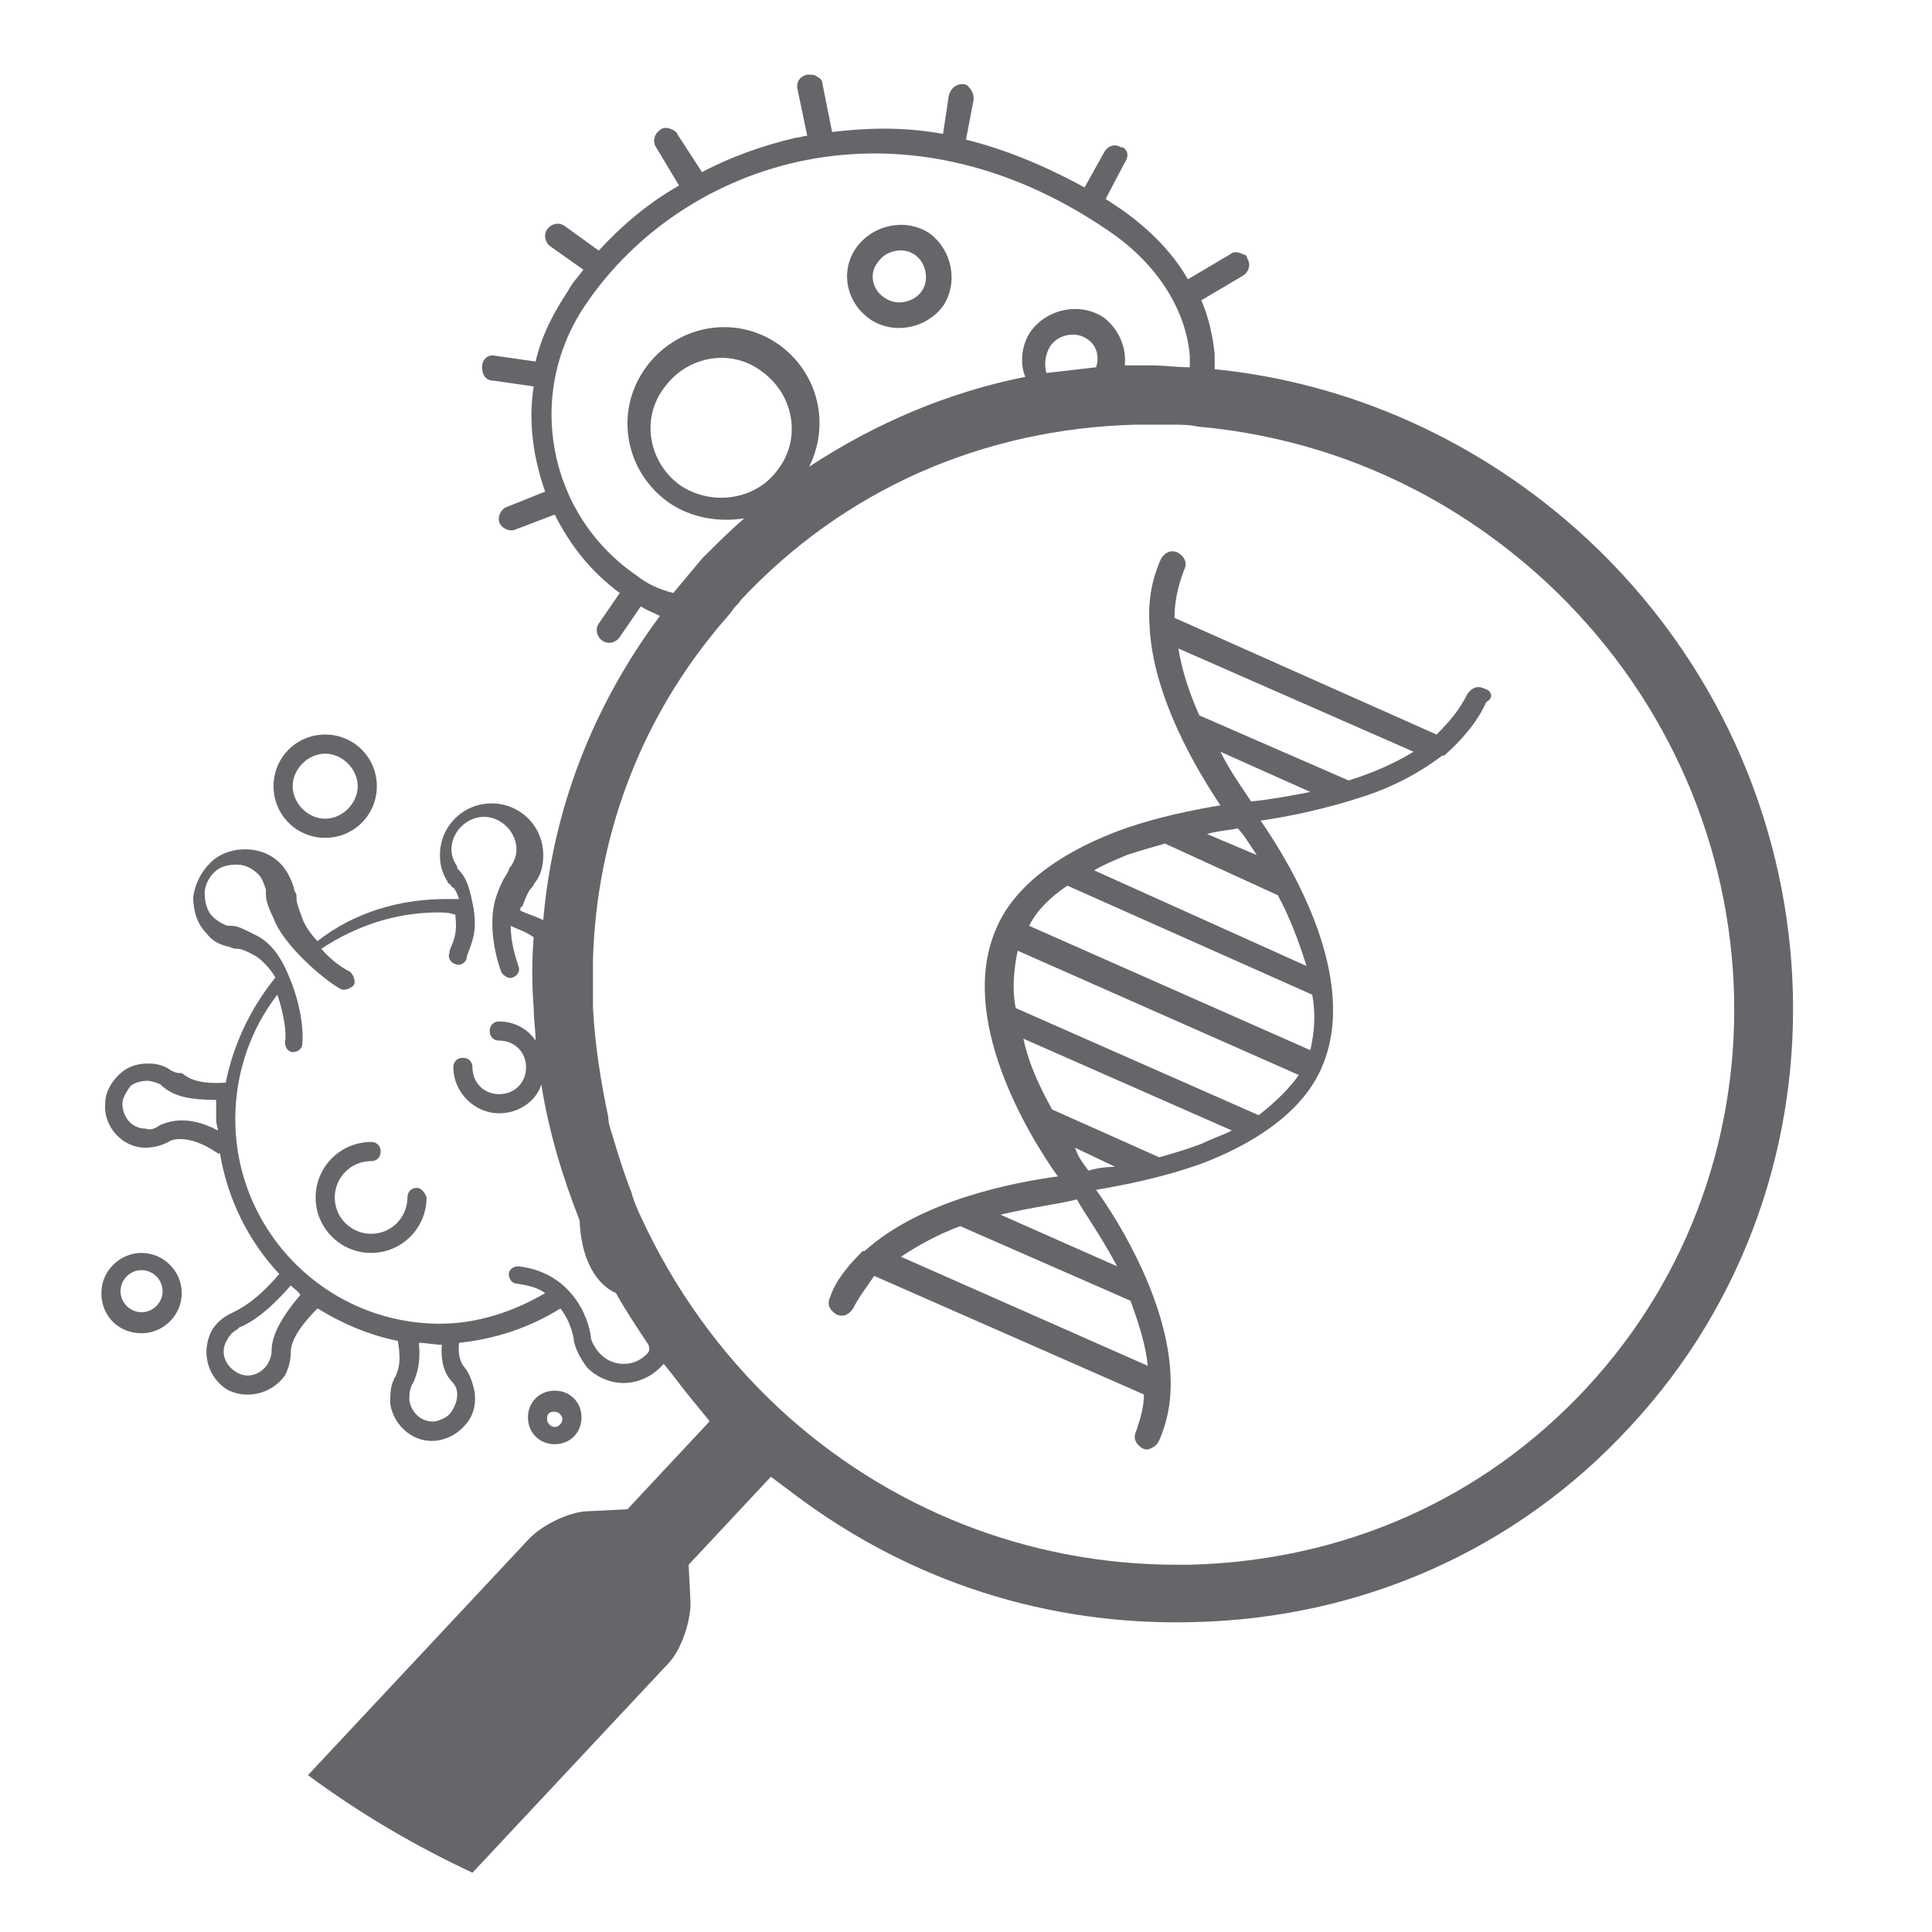<?xml version="1.0" encoding="utf-8"?>
<!-- Generator: Adobe Illustrator 26.5.0, SVG Export Plug-In . SVG Version: 6.00 Build 0)  -->
<svg version="1.1" id="Layer_1" xmlns="http://www.w3.org/2000/svg" xmlns:xlink="http://www.w3.org/1999/xlink" x="0px" y="0px"
	 viewBox="0 0 101 101" style="enable-background:new 0 0 101 101;" xml:space="preserve">
<style type="text/css">
	.st0{fill:#65666A;}
</style>
<g>
	<path class="st0" d="M29,75.5c0.8,0,1.4-0.6,1.4-1.4c0-0.8-0.6-1.4-1.4-1.4s-1.4,0.6-1.4,1.4C27.6,74.9,28.2,75.5,29,75.5z
		 M29,73.8c0.2,0,0.4,0.2,0.4,0.4c0,0.2-0.2,0.4-0.4,0.4c-0.2,0-0.4-0.2-0.4-0.4C28.6,73.9,28.7,73.8,29,73.8z"/>
	<path class="st0" d="M7.4,65.5c-1.1,0-2.1,0.9-2.1,2.1s0.9,2.1,2.1,2.1c1.1,0,2.1-0.9,2.1-2.1S8.5,65.5,7.4,65.5z M7.4,68.6
		c-0.6,0-1.1-0.5-1.1-1.1c0-0.6,0.5-1.1,1.1-1.1c0.6,0,1.1,0.5,1.1,1.1C8.5,68.1,8,68.6,7.4,68.6z"/>
	<path class="st0" d="M21.8,62.1c-0.3,0-0.5,0.2-0.5,0.5c0,1-0.8,1.9-1.9,1.9c-1,0-1.9-0.8-1.9-1.9c0-1,0.8-1.9,1.9-1.9
		c0.3,0,0.5-0.2,0.5-0.5c0-0.3-0.2-0.5-0.5-0.5c-1.6,0-2.9,1.3-2.9,2.9c0,1.6,1.3,2.9,2.9,2.9c1.6,0,2.9-1.3,2.9-2.9
		C22.2,62.3,22,62.1,21.8,62.1z"/>
	<path class="st0" d="M17,43.8c1.5,0,2.7-1.2,2.7-2.7c0-1.5-1.2-2.7-2.7-2.7c-1.5,0-2.7,1.2-2.7,2.7C14.3,42.6,15.5,43.8,17,43.8z
		 M17,39.4c0.9,0,1.7,0.8,1.7,1.7c0,0.9-0.8,1.7-1.7,1.7c-0.9,0-1.7-0.8-1.7-1.7C15.3,40.2,16.1,39.4,17,39.4z"/>
	<path class="st0" d="M77.6,36c-0.4-0.2-0.7,0-0.9,0.3c-0.4,0.8-0.9,1.4-1.6,2.1l-13.7-6.1c0-0.9,0.2-1.7,0.5-2.5
		c0.2-0.4,0-0.7-0.3-0.9c-0.4-0.2-0.7,0-0.9,0.3c-0.5,1.1-0.7,2.3-0.6,3.5l0,0.1c0.2,3.7,2.5,7.5,3.7,9.3c-1.2,0.2-3.4,0.6-5.5,1.4
		c-3.1,1.2-5.3,2.9-6.2,5c-2.1,4.7,1.7,10.9,3.2,13c-2.2,0.3-7.1,1.2-10.1,3.9l-0.1,0c-0.7,0.7-1.4,1.5-1.7,2.4
		c-0.2,0.4,0,0.7,0.3,0.9c0.4,0.2,0.7,0,0.9-0.3c0.3-0.6,0.7-1.1,1.1-1.7l14.1,6.2c0,0.7-0.2,1.3-0.4,1.9c-0.2,0.4,0,0.7,0.3,0.9
		c0.2,0.1,0.3,0.1,0.5,0c0.2-0.1,0.3-0.2,0.4-0.4c0.4-0.9,0.6-1.9,0.6-2.9l0-0.1c0-4-2.6-8.3-3.9-10.1c1.2-0.2,3.4-0.6,5.6-1.4
		c3.1-1.2,5.3-2.9,6.2-5c2-4.6-1.6-10.6-3.2-12.9c1.4-0.2,3.4-0.6,5.5-1.3c1.5-0.5,2.8-1.2,4-2.1l0.1,0c0.9-0.8,1.7-1.7,2.2-2.8
		C78.1,36.5,78,36.1,77.6,36z M64.7,43.3c0.3,0.3,0.6,0.8,1,1.4l-2.6-1.1C63.8,43.4,64.4,43.4,64.7,43.3z M60,71.4l-12.9-5.7
		c0.9-0.6,2-1.2,3.1-1.6l8.9,3.9C59.5,69.1,59.9,70.3,60,71.4z M58.4,66.2l-6.1-2.7c1.7-0.4,3.3-0.6,4-0.8
		C56.6,63.3,57.5,64.5,58.4,66.2z M56.9,61.2c-0.2-0.3-0.5-0.6-0.7-1.2l2.1,1C57.7,61,57.2,61.1,56.9,61.2z M62.8,59.8
		c-0.8,0.3-1.5,0.5-2.2,0.7L55,58c-0.6-1.1-1.2-2.3-1.5-3.7l10.9,4.8C63.8,59.4,63.4,59.5,62.8,59.8z M65.8,58.3l-12.7-5.6
		c-0.2-1-0.1-2,0.1-3l14.7,6.5C67.4,56.9,66.7,57.6,65.8,58.3z M68.5,54.9l-14.7-6.5c0.4-0.8,1.1-1.5,2-2.1L68.6,52
		C68.8,53.1,68.7,54,68.5,54.9z M66.8,46.8c0.6,1.1,1.1,2.4,1.5,3.7l-11.1-5c0.5-0.3,1-0.5,1.7-0.8c0.6-0.2,1.3-0.4,2-0.6L66.8,46.8
		z M65.4,41.9c-0.3-0.5-1-1.4-1.6-2.6l4.7,2.1C67.5,41.6,66.4,41.8,65.4,41.9z M70.5,40.8l-7.8-3.4c-0.5-1.1-0.9-2.3-1.1-3.5
		l12.3,5.4C72.9,39.9,71.8,40.4,70.5,40.8z"/>
	<path class="st0" d="M45.5,16.7c1.2,0.8,2.9,0.5,3.8-0.7c0.8-1.2,0.5-2.9-0.7-3.8c-1.2-0.8-2.9-0.5-3.8,0.7
		C43.9,14.1,44.2,15.8,45.5,16.7z M45.9,13.7c0.4-0.6,1.3-0.8,1.9-0.4c0.6,0.4,0.8,1.3,0.4,1.9c-0.4,0.6-1.3,0.8-1.9,0.4
		C45.6,15.2,45.4,14.3,45.9,13.7z"/>
	<path class="st0" d="M83,28.2C77.4,23,70.5,20,63.5,19.3c0-0.3,0-0.5,0-0.8c-0.1-0.9-0.3-1.9-0.7-2.8l2.2-1.3
		c0.3-0.2,0.4-0.6,0.2-0.9c0-0.1-0.1-0.2-0.2-0.2c-0.2-0.1-0.5-0.2-0.7,0l-2.2,1.3c-0.8-1.4-2-2.6-3.4-3.6c-0.3-0.2-0.6-0.4-0.9-0.6
		l1-1.9C59,8.2,59,7.9,58.7,7.7c0,0,0,0-0.1,0c-0.3-0.2-0.7-0.1-0.9,0.3l-1,1.8c-2.2-1.2-4.2-2-6.2-2.5l0.4-2.1
		c0-0.3-0.1-0.5-0.3-0.7c-0.1-0.1-0.2-0.1-0.3-0.1C50,4.4,49.7,4.6,49.6,5L49.3,7c-2.2-0.4-4.1-0.3-5.8-0.1l-0.5-2.5
		c0-0.2-0.1-0.3-0.3-0.4c-0.1-0.1-0.3-0.1-0.5-0.1c-0.4,0.1-0.6,0.4-0.5,0.8l0.5,2.4c-0.2,0-0.4,0.1-0.6,0.1c-1.7,0.4-3.4,1-4.9,1.8
		l-1.3-2c0-0.1-0.1-0.1-0.2-0.2c-0.2-0.1-0.5-0.2-0.7,0c-0.3,0.2-0.4,0.6-0.2,0.9l1.2,2c-1.6,0.9-3,2.1-4.2,3.4l-1.8-1.3l0,0
		c-0.3-0.2-0.7-0.1-0.9,0.2c-0.2,0.3-0.1,0.7,0.2,0.9l1.7,1.2c-0.3,0.4-0.6,0.7-0.8,1.1c-0.8,1.2-1.4,2.4-1.7,3.7l-2.1-0.3
		c-0.4-0.1-0.7,0.2-0.7,0.6c0,0.4,0.2,0.7,0.6,0.7l2.1,0.3c-0.3,1.9,0,3.8,0.6,5.5l-2,0.8c-0.3,0.1-0.5,0.5-0.4,0.8
		c0.1,0.3,0.5,0.5,0.8,0.4l2.1-0.8c0.8,1.6,1.9,3,3.4,4.1l-1.1,1.6c-0.2,0.3-0.1,0.7,0.2,0.9c0.3,0.2,0.7,0.1,0.9-0.2l1.1-1.6
		c0.3,0.2,0.6,0.3,1,0.5c-3.5,4.7-5.6,10.1-6.1,15.9c-0.4-0.2-0.8-0.3-1.2-0.5c0-0.1,0-0.2,0.1-0.2c0.3-0.8,0.4-0.9,0.5-1
		c0.1-0.1,0.1-0.2,0.2-0.3c0.3-0.4,0.4-0.9,0.4-1.4c0-1.5-1.2-2.7-2.7-2.7c-1.5,0-2.7,1.2-2.7,2.7c0,0.5,0.1,0.9,0.4,1.4l0,0
		c0,0,0,0,0,0c0,0,0,0.1,0.1,0.1l0,0c0.1,0.1,0.1,0.2,0.2,0.2c0.1,0.1,0.2,0.3,0.3,0.6c-0.2,0-0.5,0-0.7,0c-2.4,0-4.8,0.7-6.7,2.2
		c-0.4-0.4-0.7-0.9-0.8-1.2c-0.3-0.8-0.3-0.9-0.3-1.1c0-0.1,0-0.2-0.1-0.3c-0.1-0.5-0.3-0.9-0.6-1.3c-0.5-0.6-1.2-0.9-2-0.9
		c-0.6,0-1.3,0.2-1.8,0.7c-0.5,0.5-0.8,1.1-0.9,1.8c0,0.7,0.2,1.4,0.7,1.9c0.3,0.4,0.7,0.6,1.2,0.7l0,0c0.2,0.1,0.3,0.1,0.4,0.1
		c0.1,0,0.3,0,1,0.4c0.3,0.2,0.7,0.6,1,1.1c-1.3,1.6-2.2,3.5-2.6,5.5c-1.6,0.1-2-0.3-2.3-0.5C9.1,56.1,9.1,56,9,56
		c-0.4-0.3-0.8-0.4-1.2-0.4c0,0-0.1,0-0.1,0c-0.6,0-1.1,0.2-1.5,0.6c-0.4,0.4-0.7,0.9-0.7,1.5C5.4,58.9,6.4,60,7.6,60
		c0.4,0,0.8-0.1,1.2-0.3c0.1-0.1,1-0.5,2.6,0.6c0,0,0.1,0,0.1,0c0.4,2.4,1.5,4.6,3.1,6.3c-1.2,1.4-2,1.8-2.4,2L12,68.7
		c-0.4,0.2-0.7,0.5-0.9,0.8c-0.6,1.1-0.3,2.4,0.7,3.1c1,0.6,2.4,0.3,3.1-0.7c0.2-0.4,0.3-0.8,0.3-1.2c0-0.4,0.2-1.1,1.4-2.3
		c1.3,0.8,2.7,1.4,4.2,1.7c0.2,1.2,0,1.5-0.1,1.8c0,0.1-0.1,0.1-0.1,0.2c-0.2,0.4-0.2,0.8-0.2,1.3c0.2,1.2,1.3,2.1,2.5,1.9
		c0.6-0.1,1.1-0.4,1.5-0.9c0.4-0.5,0.5-1.1,0.4-1.7c-0.1-0.4-0.2-0.8-0.5-1.2c-0.1-0.1-0.4-0.5-0.3-1.3c1.9-0.2,3.7-0.8,5.3-1.8
		c0.6,0.8,0.7,1.6,0.7,1.7c0.1,0.5,0.4,1,0.7,1.4c0.5,0.5,1.2,0.8,1.9,0.8h0c0.7,0,1.4-0.3,1.9-0.8c0.1-0.1,0.1-0.1,0.2-0.2
		c0.5,0.6,1,1.3,1.5,1.9l0.9,1.1l-4.3,4.6l-2,0.1c-1,0-2.4,0.7-3.1,1.4L16.1,92.8c2.7,2,5.6,3.7,8.6,5.1L34.9,87
		c0.7-0.7,1.2-2.2,1.2-3.2l-0.1-2l4.3-4.6l1.2,0.9c6.1,4.6,13.3,6.9,20.9,6.7c8.8-0.2,16.9-3.8,22.8-10.2
		C97.4,61.5,96.4,40.7,83,28.2z M11.4,59.1c-1.7-0.9-2.7-0.4-3-0.3C8.1,59,7.9,59.1,7.6,59c-0.7,0-1.2-0.6-1.2-1.3
		c0-0.3,0.2-0.6,0.4-0.9c0.2-0.2,0.6-0.3,0.9-0.3c0.2,0,0.5,0.1,0.7,0.2c0,0,0.1,0.1,0.1,0.1c0.5,0.4,1.1,0.7,2.8,0.7
		c0,0.3,0,0.7,0,1C11.3,58.8,11.4,59,11.4,59.1z M33.3,30.1c-4.7-3.2-5.9-9.6-2.6-14.3C35.8,8.4,47.1,4.6,58,12.1
		c2.5,1.7,4,4.1,4.2,6.5c0,0.2,0,0.4,0,0.6c-0.7,0-1.4-0.1-2-0.1c-0.5,0-1,0-1.4,0c0.1-0.9-0.3-1.9-1.1-2.5
		c-1.2-0.8-2.9-0.5-3.8,0.7c-0.5,0.7-0.6,1.7-0.3,2.4c-4,0.8-7.8,2.4-11.3,4.7c1.1-2.2,0.5-4.9-1.6-6.4c-2.3-1.6-5.4-1-7,1.3
		c-1.6,2.3-1,5.4,1.3,7c1.2,0.8,2.6,1,3.9,0.8c-0.8,0.7-1.5,1.4-2.2,2.1c-0.5,0.6-1,1.2-1.5,1.8C34.4,30.8,33.8,30.5,33.3,30.1z
		 M54.9,18.1c0.4-0.6,1.3-0.8,1.9-0.4c0.5,0.3,0.7,0.9,0.5,1.5c-0.9,0.1-1.7,0.2-2.6,0.3C54.6,19.1,54.6,18.6,54.9,18.1z M35.6,25.4
		c-1.7-1.2-2.1-3.5-0.9-5.1c1.2-1.7,3.5-2.1,5.1-0.9c1.7,1.2,2.1,3.5,0.9,5.1C39.6,26.1,37.3,26.5,35.6,25.4z M14.2,70.6
		c0,0.3-0.1,0.5-0.2,0.7c-0.4,0.6-1.1,0.8-1.7,0.4c-0.6-0.4-0.8-1.1-0.4-1.7c0.1-0.2,0.3-0.4,0.5-0.5l0.1-0.1
		c0.5-0.2,1.4-0.7,2.7-2.2c0.2,0.2,0.4,0.3,0.5,0.5C14.5,69.1,14.2,70,14.2,70.6z M23.6,73.8c-0.2,0.3-0.5,0.4-0.8,0.5
		c-0.7,0.1-1.3-0.4-1.4-1.1c0-0.2,0-0.5,0.1-0.7c0,0,0-0.1,0.1-0.2c0.2-0.5,0.4-1,0.3-2.1c0.4,0,0.8,0.1,1.2,0.1
		c-0.1,1.1,0.3,1.7,0.5,1.9c0.2,0.2,0.3,0.4,0.3,0.7C23.9,73.2,23.8,73.5,23.6,73.8z M33.8,70.8c-0.3,0.3-0.7,0.5-1.2,0.5
		c-0.5,0-0.9-0.2-1.2-0.5c-0.2-0.2-0.4-0.5-0.5-0.8c-0.1-1.2-1.1-3.5-3.8-3.8c-0.3,0-0.5,0.2-0.5,0.4c0,0.3,0.2,0.5,0.4,0.5
		c0.6,0.1,1.1,0.2,1.5,0.5c-1.7,1-3.6,1.6-5.5,1.6c-5.9,0-10.7-4.8-10.7-10.7c0-2.4,0.8-4.7,2.2-6.5c0.3,0.9,0.5,1.9,0.4,2.5
		c0,0.3,0.2,0.5,0.4,0.5c0.3,0,0.5-0.2,0.5-0.4c0.1-1-0.2-2.5-0.8-3.8c-0.3-0.7-0.8-1.5-1.6-1.9c-0.8-0.4-1-0.5-1.3-0.5
		c-0.1,0-0.1,0-0.2,0c0,0,0,0,0,0c0,0,0,0,0,0h0c-0.3-0.1-0.6-0.3-0.8-0.5c-0.3-0.3-0.4-0.8-0.4-1.2c0-0.4,0.2-0.8,0.5-1.1
		c0.3-0.3,0.7-0.4,1.2-0.4c0.4,0,0.8,0.2,1.1,0.5c0.2,0.2,0.3,0.5,0.4,0.8c0,0,0,0,0,0c0,0.1,0,0.1,0,0.2c0,0.2,0,0.5,0.4,1.3
		c0.5,1.4,2.6,3.2,3.5,3.7c0.2,0.1,0.5,0,0.7-0.2c0.1-0.2,0-0.5-0.2-0.7c-0.4-0.2-1-0.6-1.5-1.2c1.8-1.2,3.9-1.9,6.1-1.9
		c0.2,0,0.6,0,0.8,0.1l0.1,0c0.1,0.9,0,1.2-0.3,1.9l0,0.1c-0.1,0.2,0,0.5,0.3,0.6c0.2,0.1,0.5,0,0.6-0.3l0-0.1
		c0.3-0.8,0.6-1.4,0.3-2.8c-0.2-1-0.4-1.4-0.7-1.7c-0.1-0.1-0.1-0.1-0.1-0.2c0,0,0,0,0,0c-0.2-0.3-0.3-0.6-0.3-0.9
		c0-0.9,0.8-1.7,1.7-1.7c0.9,0,1.7,0.8,1.7,1.7c0,0.3-0.1,0.6-0.3,0.9c0,0,0,0,0,0c-0.1,0.1-0.1,0.1-0.1,0.2
		c-0.1,0.2-0.3,0.4-0.6,1.2c-0.5,1.3-0.2,3,0.2,4.1c0.1,0.2,0.4,0.4,0.6,0.3c0.3-0.1,0.4-0.4,0.3-0.6c-0.2-0.6-0.4-1.3-0.4-2.1
		c0.4,0.2,0.8,0.3,1.2,0.6c-0.1,1.2-0.1,2.4,0,3.7c0,0.6,0.1,1.2,0.1,1.7c-0.4-0.6-1.1-1-1.9-1c-0.3,0-0.5,0.2-0.5,0.5
		c0,0.3,0.2,0.5,0.5,0.5c0.8,0,1.4,0.6,1.4,1.4c0,0.8-0.6,1.4-1.4,1.4s-1.4-0.6-1.4-1.4c0-0.3-0.2-0.5-0.5-0.5
		c-0.3,0-0.5,0.2-0.5,0.5c0,1.3,1.1,2.4,2.4,2.4c1,0,1.9-0.6,2.2-1.5c0.4,2.5,1.1,4.8,2,7.1c0.1,2.5,1.2,3.5,1.9,3.8
		c0.5,0.9,1.1,1.8,1.7,2.7C34,70.6,33.9,70.7,33.8,70.8z M82.9,72.6c-5.4,5.8-12.7,9-20.7,9.2c-0.2,0-0.5,0-0.7,0
		c-7.7,0-15.1-2.9-20.8-8.2v0c-3.1-2.9-5.5-6.3-7.2-10c-0.2-0.4-0.4-0.9-0.5-1.3c-0.4-1-0.7-2-1-3c-0.1-0.3-0.2-0.6-0.2-0.9
		c-0.4-1.9-0.7-3.8-0.8-5.7c0-0.4,0-0.8,0-1.2c0-0.5,0-0.9,0-1.4c0.2-6.3,2.4-12.2,6.3-17c0.3-0.4,0.7-0.8,1-1.2
		c0.1-0.2,0.3-0.3,0.4-0.5c5.4-5.8,12.7-9,20.7-9.2c0.6,0,1.2,0,1.8,0c0.5,0,1,0,1.4,0.1c6.8,0.6,13.1,3.4,18.2,8.1
		C93.1,41.8,94,60.7,82.9,72.6z"/>
</g>
</svg>

